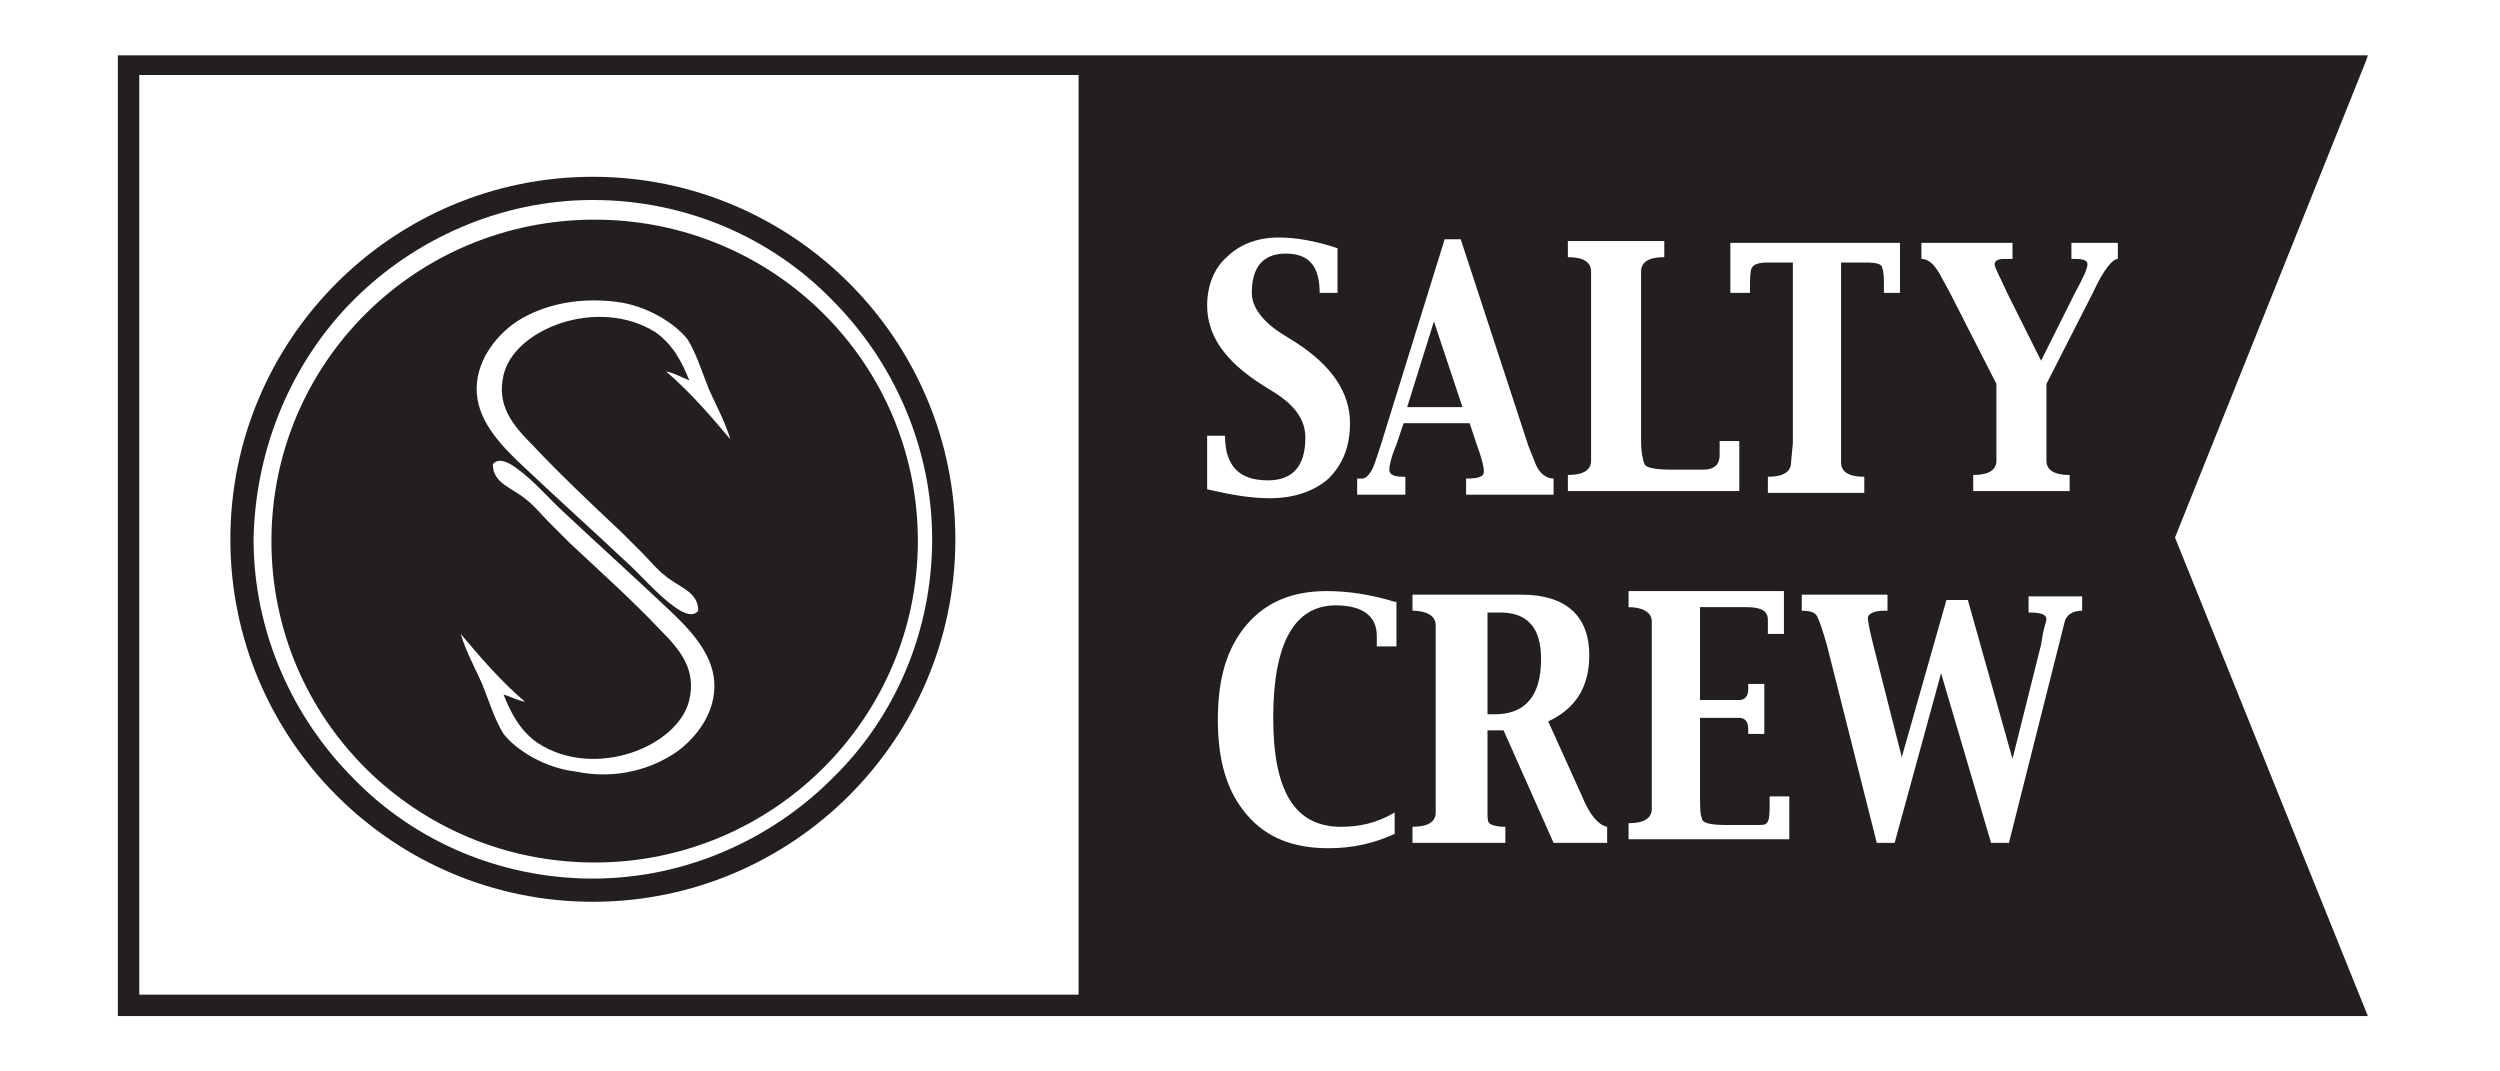 <?xml version="1.0" encoding="utf-8"?>
<!-- Generator: Adobe Illustrator 26.0.3, SVG Export Plug-In . SVG Version: 6.00 Build 0)  -->
<svg version="1.1" id="goorin" xmlns="http://www.w3.org/2000/svg" xmlns:xlink="http://www.w3.org/1999/xlink" x="0px" y="0px"
	 width="140px" height="60px" viewBox="0 0 140 60" style="enable-background:new 0 0 140 60;" xml:space="preserve">
<style type="text/css">
	.st0{fill:#231F20;}
</style>
<g>
	<path class="st0" d="M80.3,18l1.6,4.8h-3.1L80.3,18z M33.3,12.3c10,0,18.1,8,18.1,18c0,9.9-8.1,18-18.1,18c-10,0-18.1-8-18.1-18
		C15.2,20.3,23.3,12.3,33.3,12.3 M37.9,42.1c1.1-0.8,2.2-2.2,2.1-3.9c-0.1-1.7-1.5-3.1-2.8-4.3c-1.8-1.7-3.8-3.5-5.5-5.1
		c-0.9-0.8-1.8-1.9-2.8-2.6c-0.4-0.3-1-0.6-1.3-0.2c0,1.1,1.1,1.3,1.9,2c0.4,0.3,0.8,0.8,1.2,1.2c0.4,0.4,0.8,0.8,1.2,1.2
		c1.7,1.6,3.5,3.2,5.1,4.9c1.1,1.1,2,2.2,1.6,3.9c-0.6,2.6-5.3,4.5-8.5,2.4c-1-0.7-1.5-1.7-1.9-2.7c0.4,0.1,0.7,0.3,1.2,0.4
		c-1.4-1.2-2.5-2.5-3.6-3.8c0.3,1,0.8,1.9,1.2,2.8c0.4,1,0.7,2,1.2,2.8c0.7,0.9,2.3,1.9,4,2.1C34.6,43.7,36.6,43,37.9,42.1
		 M37.3,20.8c1.4,1.2,2.5,2.5,3.6,3.8c-0.3-1-0.8-1.9-1.2-2.8c-0.4-1-0.7-2-1.2-2.8c-0.7-0.9-2.3-1.9-4-2.1
		c-2.4-0.3-4.4,0.3-5.7,1.2c-1.1,0.8-2.2,2.2-2.1,3.9c0.1,1.7,1.5,3.1,2.8,4.3c1.8,1.7,3.8,3.5,5.5,5.1c0.9,0.8,1.8,1.9,2.8,2.6
		c0.4,0.3,1,0.6,1.3,0.2c0-1.1-1.1-1.3-1.9-2c-0.4-0.3-0.8-0.8-1.2-1.2c-0.4-0.4-0.8-0.8-1.2-1.2c-1.7-1.6-3.4-3.2-5-4.9
		c-1.1-1.1-2-2.2-1.6-3.9c0.6-2.6,5.3-4.4,8.5-2.4c1,0.7,1.5,1.7,1.9,2.7C38.1,21.1,37.8,20.9,37.3,20.8 M12.9,30.2
		c0,11.2,9.1,20.3,20.3,20.3c11.2,0,20.3-9.1,20.3-20.3c0-11.2-9.1-20.3-20.3-20.3C22,9.9,12.9,19,12.9,30.2 M19.8,16.8
		c3.4-3.4,8.2-5.6,13.4-5.6c5.2,0,10,2.1,13.4,5.6c3.4,3.4,5.6,8.2,5.6,13.4c0,5.2-2.1,10-5.6,13.4c-3.4,3.4-8.2,5.6-13.4,5.6
		c-5.2,0-10-2.1-13.4-5.6c-3.4-3.4-5.6-8.2-5.6-13.4C14.3,25,16.4,20.2,19.8,16.8 M121.8,30.1l10.8,26.8H6.6V3.1h126l-0.1,0.3
		L121.8,30.1z M97.1,16.4H98v-0.2c0-0.6,0-1,0.1-1.2c0.1-0.2,0.4-0.3,0.9-0.3h1.4v10.1l-0.1,1.1c0,0.5-0.4,0.8-1.3,0.8v0.9h5.4v-0.9
		c-0.9,0-1.3-0.3-1.3-0.8l0-1.1V14.7h1.4c0.6,0,0.9,0.1,0.9,0.3c0.1,0.2,0.1,0.6,0.1,1.2v0.2h0.9v-2.8h-9.5V16.4z M87.9,27.5h9.5
		v-2.8h-1.1l0,0.3l0,0.5c0,0.5-0.3,0.8-0.9,0.8l-0.6,0h-1.2c-0.9,0-1.4-0.1-1.5-0.3c-0.1-0.2-0.2-0.7-0.2-1.3v-8.4l0-1.1
		c0-0.5,0.4-0.8,1.3-0.8v-0.9h-5.4v0.9c0.9,0,1.3,0.3,1.3,0.8l0,1.1v8.4l0,1.1c0,0.5-0.4,0.8-1.3,0.8V27.5z M60.4,4.2H7.8v51.5h52.6
		V4.2z M67.6,27.4c1.3,0.3,2.4,0.5,3.5,0.5c1.4,0,2.5-0.4,3.3-1.1c0.8-0.8,1.2-1.8,1.2-3.1c0-1.7-1-3.2-3-4.5l-0.8-0.5
		c-1.1-0.7-1.7-1.5-1.7-2.3c0-1.4,0.6-2.2,1.9-2.2c1.3,0,1.9,0.7,1.9,2.2h1v-2.5c-1.2-0.4-2.3-0.6-3.3-0.6c-1.2,0-2.2,0.4-2.9,1.1
		C68,15,67.6,16,67.6,17.1c0,1.7,1,3.1,3,4.4l0.8,0.5c1.1,0.7,1.7,1.5,1.7,2.5c0,1.6-0.7,2.4-2.1,2.4c-1.6,0-2.4-0.8-2.4-2.5h-1
		V27.4z M78.1,33.7c-1.3-0.4-2.6-0.6-3.8-0.6c-1.9,0-3.4,0.6-4.5,1.9c-1.1,1.3-1.6,3-1.6,5.3c0,2.3,0.5,4,1.6,5.3
		c1.1,1.3,2.6,1.9,4.6,1.9c1.4,0,2.6-0.3,3.7-0.8v-1.2c-1,0.6-2,0.8-3,0.8c-2.6,0-3.8-2-3.8-6.1c0-4.2,1.2-6.3,3.5-6.3
		c1.5,0,2.3,0.6,2.3,1.7l0,0.6h1.1V33.7z M78.6,26.7c-0.5,0-0.8-0.1-0.8-0.4c0-0.2,0.1-0.7,0.4-1.4l0.4-1.2h3.7l0.4,1.2
		c0.3,0.8,0.4,1.3,0.4,1.5c0,0.3-0.3,0.4-1,0.4v0.9h4.9v-0.9c-0.4,0-0.8-0.3-1-0.8l-0.4-1l-3.8-11.6h-0.9l-3.6,11.6l-0.3,0.9
		c-0.2,0.6-0.5,0.9-0.7,0.9l-0.3,0v0.9h2.7V26.7z M90,46.3c-0.5-0.1-1-0.7-1.4-1.7l-1.9-4.2c1.5-0.7,2.3-1.9,2.3-3.7
		c0-2.2-1.3-3.4-3.8-3.4l-0.8,0l-0.7,0l-0.5,0h-4.1v0.9c0.8,0,1.3,0.3,1.3,0.8l0,1.1v8.3l0,1.1c0,0.5-0.4,0.8-1.3,0.8v0.9h5.2v-0.9
		c-0.5,0-0.8-0.1-0.9-0.2c-0.1-0.1-0.1-0.3-0.1-0.6l0-1.1v-3.5h0.9l2.8,6.3H90V46.3z M100.1,44.6h-1v0.3c0,0.6,0,0.9-0.1,1.1
		c-0.1,0.2-0.2,0.2-0.6,0.2l-1,0h-0.7c-0.9,0-1.4-0.1-1.4-0.4c-0.1-0.2-0.1-0.7-0.1-1.5v-4.1h1.5l0.7,0c0.3,0,0.5,0.2,0.5,0.6v0.3
		h0.9v-2.8h-0.9v0.3c0,0.4-0.2,0.6-0.5,0.6l-0.7,0h-1.5v-5.2h2.6c0.8,0,1.2,0.2,1.2,0.7l0,0.6v0.2h0.9v-2.4h-8.7v0.9
		c0.8,0,1.3,0.3,1.3,0.8l0,1.1v8.3l0,1.1c0,0.5-0.4,0.8-1.3,0.8v0.9h9V44.6z M116.5,33.4h-2.9v0.9c0.7,0,1,0.1,1,0.4
		c0,0.1-0.1,0.3-0.2,0.8l-0.1,0.6l-1.6,6.4h0l-2.5-8.9h-1.2l-2.5,8.8h0l-1.6-6.3c-0.2-0.8-0.3-1.3-0.3-1.5c0-0.2,0.3-0.4,0.9-0.4
		h0.2v-0.9h-4.8v0.9c0.5,0,0.8,0.1,0.9,0.4c0.1,0.2,0.3,0.8,0.5,1.5l2.8,11.1h1l2.6-9.5l2.8,9.5h1l2.8-11.1l0.3-1.2
		c0.1-0.5,0.5-0.7,1-0.7V33.4z M118.7,13.6h-2.7v0.9h0.2c0.5,0,0.7,0.1,0.7,0.3c0,0.2-0.2,0.7-0.7,1.6l-1.9,3.8h0l-1.9-3.8
		c-0.4-0.9-0.7-1.4-0.7-1.6c0-0.2,0.2-0.3,0.5-0.3l0.3,0h0.2v-0.9h-5.1v0.9c0.4,0,0.7,0.3,1,0.8l0.6,1.1l2.6,5.1v3.2l0,1.1
		c0,0.5-0.4,0.8-1.3,0.8v0.9h5.4v-0.9c-0.9,0-1.3-0.3-1.3-0.8l0-1.1v-3.2l2.6-5.1c0.6-1.3,1.1-1.9,1.4-1.9V13.6z M84,34.3h-0.7V40
		h0.4c1.7,0,2.6-1,2.6-3.1C86.3,35.1,85.5,34.3,84,34.3"/>
</g>
</svg>
